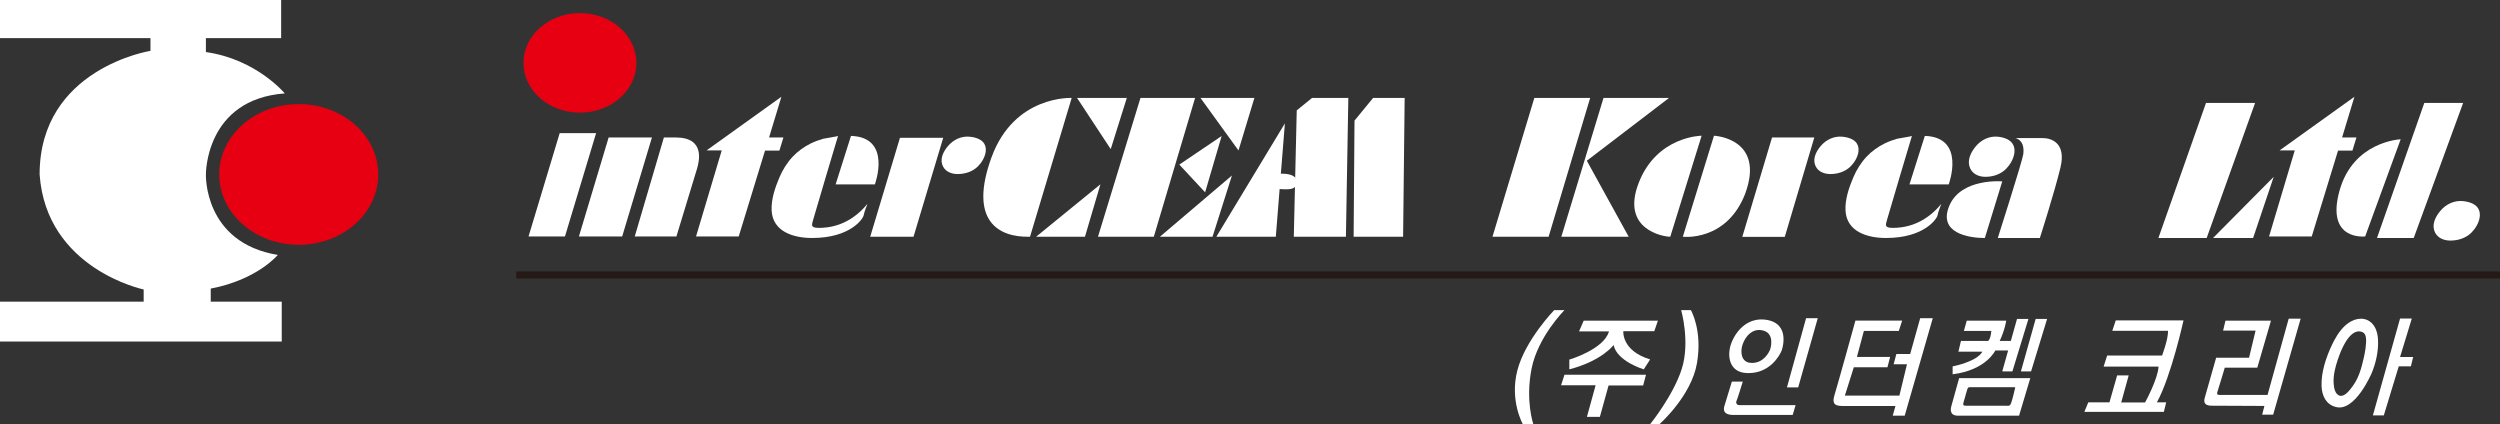 <svg width="277" height="47" viewBox="0 0 277 47" fill="none" xmlns="http://www.w3.org/2000/svg">
<rect x="0" y="0" width="277" height="47" fill="#333333" stroke="none"/>
<g clip-path="url(#clip0_700_181)">
<path d="M33.1 27.122C37.965 27.122 41.908 23.633 41.908 19.328C41.908 15.024 37.965 11.534 33.1 11.534C28.235 11.534 24.291 15.024 24.291 19.328C24.291 23.633 28.235 27.122 33.1 27.122Z" fill="#E70012"/>
<path d="M64.255 12.483C67.709 12.483 70.51 10.013 70.51 6.967C70.51 3.921 67.709 1.452 64.255 1.452C60.8 1.452 58 3.921 58 6.967C58 10.013 60.8 12.483 64.255 12.483Z" fill="#E70012"/>
<path d="M23.35 31.976C28.529 30.987 30.78 28.246 30.78 28.246C22.542 26.892 22.814 19.331 22.814 19.331C22.814 19.331 22.724 11.011 31.553 10.349C31.553 10.349 28.416 6.562 22.814 5.769V4.226H31.151V0H0V4.226H16.672V5.634C16.672 5.634 4.389 7.571 4.389 19.328C5.128 29.829 15.919 32.074 15.919 32.074V33.427H0V37.842H31.216V33.427H23.35V31.976Z" fill="white"/>
<path d="M62.014 14.751H66.049L62.598 26.197H58.563L62.014 14.751Z" fill="white"/>
<path d="M67.437 15.233H72.235L68.939 26.197H64.145L67.437 15.233Z" fill="white"/>
<path d="M99.716 15.267H104.51L101.217 26.231H96.42L99.716 15.267Z" fill="white"/>
<path d="M73.558 15.233L70.331 26.197H74.947C74.947 26.197 77.009 19.459 77.232 18.69C77.455 17.92 78.174 15.233 74.878 15.233C74.228 15.233 73.558 15.233 73.558 15.233Z" fill="white"/>
<path d="M77.122 26.197H81.851L84.766 16.685H86.357L86.803 15.234H85.212L86.58 10.721L78.287 16.665H79.968L77.122 26.197Z" fill="white"/>
<path d="M251.413 26.197H256.142L259.056 16.685H260.648L261.094 15.234H259.503L260.871 10.721L252.578 16.665H254.259L251.413 26.197Z" fill="white"/>
<path d="M92.588 20.428H96.935C96.935 20.428 98.884 15.21 94.289 15.058L92.588 20.428Z" fill="white"/>
<path d="M92.856 15.058C92.856 15.058 90.233 23.821 90.099 24.347C89.965 24.877 89.742 25.249 90.728 25.249C91.715 25.249 94.069 25.083 96.117 22.585C96.117 22.585 95.736 23.53 95.691 23.861C95.646 24.192 94.272 26.369 89.979 26.369C87.931 26.369 85.632 25.681 85.498 23.348C85.429 22.12 85.869 20.813 86.346 19.686C86.707 18.835 87.199 18.032 87.838 17.353C88.412 16.746 89.103 16.25 89.859 15.882C90.295 15.672 90.752 15.504 91.216 15.372C91.392 15.325 92.838 15.116 92.856 15.058Z" fill="white"/>
<path d="M211.57 20.428H215.918C215.918 20.428 217.866 15.21 213.271 15.058L211.57 20.428Z" fill="white"/>
<path d="M211.842 15.058C211.842 15.058 209.219 23.821 209.085 24.347C208.951 24.877 208.728 25.249 209.714 25.249C210.701 25.249 213.055 25.083 215.103 22.585C215.103 22.585 214.722 23.53 214.677 23.861C214.632 24.192 213.258 26.369 208.965 26.369C206.917 26.369 204.617 25.681 204.483 23.348C204.415 22.12 204.855 20.813 205.332 19.686C205.693 18.835 206.185 18.032 206.824 17.353C207.398 16.746 208.089 16.25 208.845 15.882C209.281 15.672 209.738 15.504 210.202 15.372C210.374 15.325 211.821 15.116 211.842 15.058Z" fill="white"/>
<path d="M109.211 16.84C109.246 16.594 109.232 16.348 109.15 16.115C108.909 15.46 108.143 15.227 107.503 15.153C106.534 15.038 105.623 15.47 105.015 16.206C104.558 16.759 104.173 17.482 104.39 18.204C104.613 18.947 105.328 19.277 106.074 19.284C106.905 19.291 107.734 19.034 108.332 18.454C108.734 18.059 109.126 17.448 109.211 16.84Z" fill="white"/>
<path d="M205.91 16.84C205.944 16.594 205.93 16.348 205.848 16.115C205.607 15.46 204.841 15.227 204.201 15.153C203.232 15.038 202.322 15.47 201.713 16.206C201.256 16.759 200.871 17.482 201.088 18.204C201.311 18.947 202.026 19.277 202.772 19.284C203.603 19.291 204.432 19.034 205.03 18.454C205.432 18.059 205.824 17.448 205.91 16.84Z" fill="white"/>
<path d="M274.749 24.074C274.787 23.81 274.77 23.55 274.684 23.307C274.433 22.612 273.629 22.369 272.962 22.288C271.948 22.166 270.992 22.622 270.36 23.402C269.882 23.986 269.477 24.752 269.707 25.515C269.941 26.298 270.687 26.649 271.47 26.656C272.34 26.663 273.206 26.393 273.831 25.778C274.251 25.363 274.656 24.715 274.749 24.074Z" fill="white"/>
<path d="M223.19 16.969C223.228 16.702 223.21 16.435 223.125 16.189C222.877 15.483 222.083 15.234 221.427 15.153C220.427 15.031 219.485 15.493 218.859 16.283C218.389 16.877 217.99 17.654 218.213 18.43C218.444 19.227 219.179 19.585 219.952 19.591C220.808 19.598 221.664 19.325 222.283 18.7C222.698 18.278 223.1 17.623 223.19 16.969Z" fill="white"/>
<path d="M114.126 26.23L118.742 10.855C118.742 10.855 112.377 10.514 109.854 17.448C107.335 24.381 110.528 26.328 114.126 26.23Z" fill="white"/>
<path d="M121.928 20.418L114.8 26.23H120.213L121.928 20.418Z" fill="white"/>
<path d="M123.069 16.523L124.852 10.849H119.336L123.069 16.523Z" fill="white"/>
<path d="M121.656 26.231H127.842L132.417 10.849H126.365L121.656 26.231Z" fill="white"/>
<path d="M130.668 18.237L133.527 21.309L135.359 15.068L130.668 18.237Z" fill="white"/>
<path d="M133.011 10.849H138.988L137.225 16.671L133.011 10.849Z" fill="white"/>
<path d="M128.516 26.231H134.348L136.5 19.443L128.516 26.231Z" fill="white"/>
<path d="M134.771 26.23L142.366 13.67L141.359 26.23H134.771Z" fill="white"/>
<path d="M141.208 19.294C141.208 19.294 143.628 18.93 143.679 20.121C143.731 21.309 142.215 20.915 141.023 20.915C139.83 20.915 141.208 19.294 141.208 19.294Z" fill="white"/>
<path d="M149.127 26.231L149.395 10.849H145.377L143.679 12.229L143.353 26.231H149.127Z" fill="white"/>
<path d="M149.982 26.231H155.464L155.636 10.849H152.141L150.079 13.363L149.982 26.231Z" fill="white"/>
<path d="M165.366 26.231H171.586L176.191 10.849H170.005L165.366 26.231Z" fill="white"/>
<path d="M172.995 26.231L177.669 10.849H184.931L175.82 17.809L180.46 26.231H172.995Z" fill="white"/>
<path d="M185.065 26.231L188.54 15.038C188.54 15.038 183.588 15.061 181.57 20.256C179.553 25.448 184.306 26.231 185.065 26.231Z" fill="white"/>
<path d="M186.457 26.231L189.908 15.038C189.908 15.038 195.647 15.301 193.358 21.488C191.276 26.811 186.457 26.231 186.457 26.231Z" fill="white"/>
<path d="M193.046 26.247H197.754L201.026 15.233H196.342L193.046 26.247Z" fill="white"/>
<path d="M219.921 26.373L221.85 20.098C221.85 20.098 217.323 19.703 216 22.761C214.677 25.823 218.127 26.373 219.921 26.373Z" fill="white"/>
<path d="M221.355 26.372C221.355 26.372 224.09 17.809 224.18 17.083C224.269 16.357 224.156 15.564 223.327 15.301C223.327 15.301 225.503 15.301 226.352 15.301C227.204 15.301 228.974 15.763 228.3 18.558C227.627 21.353 226.015 26.372 226.015 26.372H221.355Z" fill="white"/>
<path d="M239.15 26.372H244.498L249.866 11.402H244.426L239.15 26.372Z" fill="white"/>
<path d="M245.203 26.373L251.928 19.591L249.643 26.373H245.203Z" fill="white"/>
<path d="M262.06 26.197L265.995 15.433C265.995 15.433 260.716 15.632 259.204 21.178C257.689 26.724 262.06 26.197 262.06 26.197Z" fill="white"/>
<path d="M263.37 26.372H267.439L272.917 11.402H268.614L263.37 26.372Z" fill="white"/>
<path d="M277 30.072H57.202V30.859H277V30.072Z" fill="#241916"/>
<path d="M182.835 47H183.866C183.866 47 187.396 43.895 188.024 40.242C188.653 36.587 187.351 34.366 187.351 34.366H186.275C186.275 34.366 187.282 37.886 186.344 40.86C185.402 43.831 182.835 47 182.835 47Z" fill="white"/>
<path d="M173.346 34.362C173.346 34.362 170.387 37.312 169.692 40.877C168.998 44.445 169.895 46.997 169.895 46.997H168.73C168.73 46.997 167.252 44.398 168.125 41.032C168.998 37.663 172.205 34.362 172.205 34.362H173.346Z" fill="white"/>
<path d="M175.473 35.53H183.697L183.295 36.698H179.865C179.865 36.698 179.642 38.855 182.835 39.824L182.13 40.924C182.13 40.924 179.151 40.043 178.79 38.227C178.79 38.227 177.511 39.976 173.882 40.924V39.844C173.882 39.844 177.714 38.72 178.274 36.718H174.958L175.473 35.53Z" fill="white"/>
<path d="M173.346 41.518H182.378L182.062 42.706H178.23L177.267 46.186H175.831L176.796 42.686H172.964L173.346 41.518Z" fill="white"/>
<path d="M195.64 35.425C193.84 35.179 192.506 36.371 191.87 37.92C191.344 39.203 191.496 40.998 193.156 41.292C193.345 41.326 193.534 41.339 193.726 41.339C196.063 41.339 197.139 39.489 197.407 38.845C197.407 38.845 198.514 35.824 195.64 35.425ZM196.146 38.683C195.998 39.078 195.407 40.212 194.118 40.212C194.011 40.212 193.908 40.205 193.805 40.185C192.891 40.006 192.808 38.902 193.097 38.116C193.448 37.164 194.183 36.431 195.173 36.583C196.757 36.83 196.146 38.683 196.146 38.683Z" fill="white"/>
<path d="M197.995 42.923H199.239L201.407 35.26H200.112L197.995 42.923Z" fill="white"/>
<path d="M193.101 42.278H191.891C191.891 42.278 191.186 44.607 191.083 44.921C190.984 45.235 190.781 45.977 192.09 45.977C193.403 45.977 198.63 45.977 198.63 45.977L198.95 44.887C198.95 44.887 192.984 44.887 192.695 44.887C192.41 44.887 192.307 44.607 192.41 44.408C192.513 44.209 193.101 42.278 193.101 42.278Z" fill="white"/>
<path d="M211.292 40.364H209.814L210.116 39.223H211.646L212.756 35.26H214.151L211.041 46.058H209.714L210.017 44.985C210.017 44.985 205.057 44.985 204.284 44.985C203.511 44.985 202.906 44.917 203.26 43.78C203.614 42.642 205.58 35.523 205.58 35.523H210.759L210.388 36.664H206.518L205.745 39.547H209.425L209.13 40.691H205.404L204.411 43.834H210.453L211.292 40.364Z" fill="white"/>
<path d="M223.915 41.154H225.042L226.819 35.338H225.551L223.915 41.154Z" fill="white"/>
<path d="M221.85 41.154H222.973L224.75 35.338H223.485L221.85 41.154Z" fill="white"/>
<path d="M222.705 38.828H221.083C221.083 38.828 220.083 41.009 216.351 41.471V40.597C216.351 40.597 219.042 40.084 219.647 38.963H216.99L217.275 37.775H220.286C220.286 37.775 220.554 37.626 220.64 36.668H217.598L217.918 35.527H222.289C222.289 35.527 222.155 36.523 221.568 37.772H222.98L222.705 38.828Z" fill="white"/>
<path d="M217.072 41.897C217.072 41.897 216.333 44.556 216.217 44.968C216.1 45.38 216.031 46.058 216.955 46.058C217.88 46.058 223.712 46.058 223.712 46.058L224.956 41.897H217.072ZM223.255 43.075C223.238 43.142 222.98 44.263 222.839 44.637C222.698 45.012 222.619 44.958 222.279 44.958C221.939 44.958 218.121 44.958 217.808 44.958C217.495 44.958 217.495 44.826 217.56 44.577C217.629 44.33 217.863 43.513 217.962 43.182C218.062 42.852 218.114 42.902 218.55 42.902C218.987 42.902 222.753 42.902 222.753 42.902C222.753 42.902 222.915 42.899 223.142 42.899C223.365 42.902 223.272 43.01 223.255 43.075Z" fill="white"/>
<path d="M238.982 44.58H240.013L239.755 45.636H230.947L231.383 44.58H233.727L234.579 41.596H235.858L235.03 44.59H237.676C237.676 44.59 239.089 42.025 239.168 40.617H233.081L233.473 39.395H239.559C239.559 39.395 240.243 37.589 240.219 36.654H234.043L234.425 35.5H241.934C241.931 35.497 240.57 41.711 238.982 44.58Z" fill="white"/>
<path d="M250.897 44.978L250.647 45.943H251.867L254.912 35.31H253.588L251.245 43.756C251.245 43.756 246.57 43.756 246.203 43.756C245.835 43.756 245.546 43.824 245.698 43.385C245.849 42.946 246.505 40.735 246.505 40.735H250.11L251.623 35.533H246.581L246.32 36.63H249.918L249.196 39.635H245.55C245.55 39.635 244.44 43.513 244.288 44.066C244.137 44.62 244.295 44.951 245.069 44.951C245.842 44.951 250.897 44.978 250.897 44.978Z" fill="white"/>
<path d="M262.916 46.025H264.126L265.782 40.593H267.126L267.38 39.554H265.927L267.229 35.294H265.927L262.916 46.025Z" fill="white"/>
<path d="M263.102 36.202C262.531 35.243 261.466 35.091 260.517 35.598C259.665 36.053 259.074 36.89 258.63 37.714C258.537 37.883 258.452 38.055 258.373 38.23C257.726 39.611 257.166 41.255 257.231 42.801C257.273 43.817 257.702 44.803 258.781 45.086C260.933 45.714 262.782 41.339 262.782 41.339C263.246 40.242 263.531 38.933 263.49 37.748C263.473 37.215 263.376 36.664 263.102 36.202ZM262.163 37.913C262.129 38.788 261.916 39.652 261.696 40.495C261.662 40.62 261.627 40.742 261.593 40.867C261.383 41.559 261.098 42.224 260.661 42.808C260.38 43.182 259.823 43.979 259.263 43.847C258.716 43.719 258.596 42.943 258.568 42.49C258.51 41.606 258.737 40.705 259.019 39.871C259.909 37.211 260.954 36.404 261.792 36.816C262.174 37.002 262.177 37.552 262.163 37.913Z" fill="white"/>
</g>
<defs>
<clipPath id="clip0_700_181">
<rect width="277" height="47" fill="white"/>
</clipPath>
</defs>
</svg>
